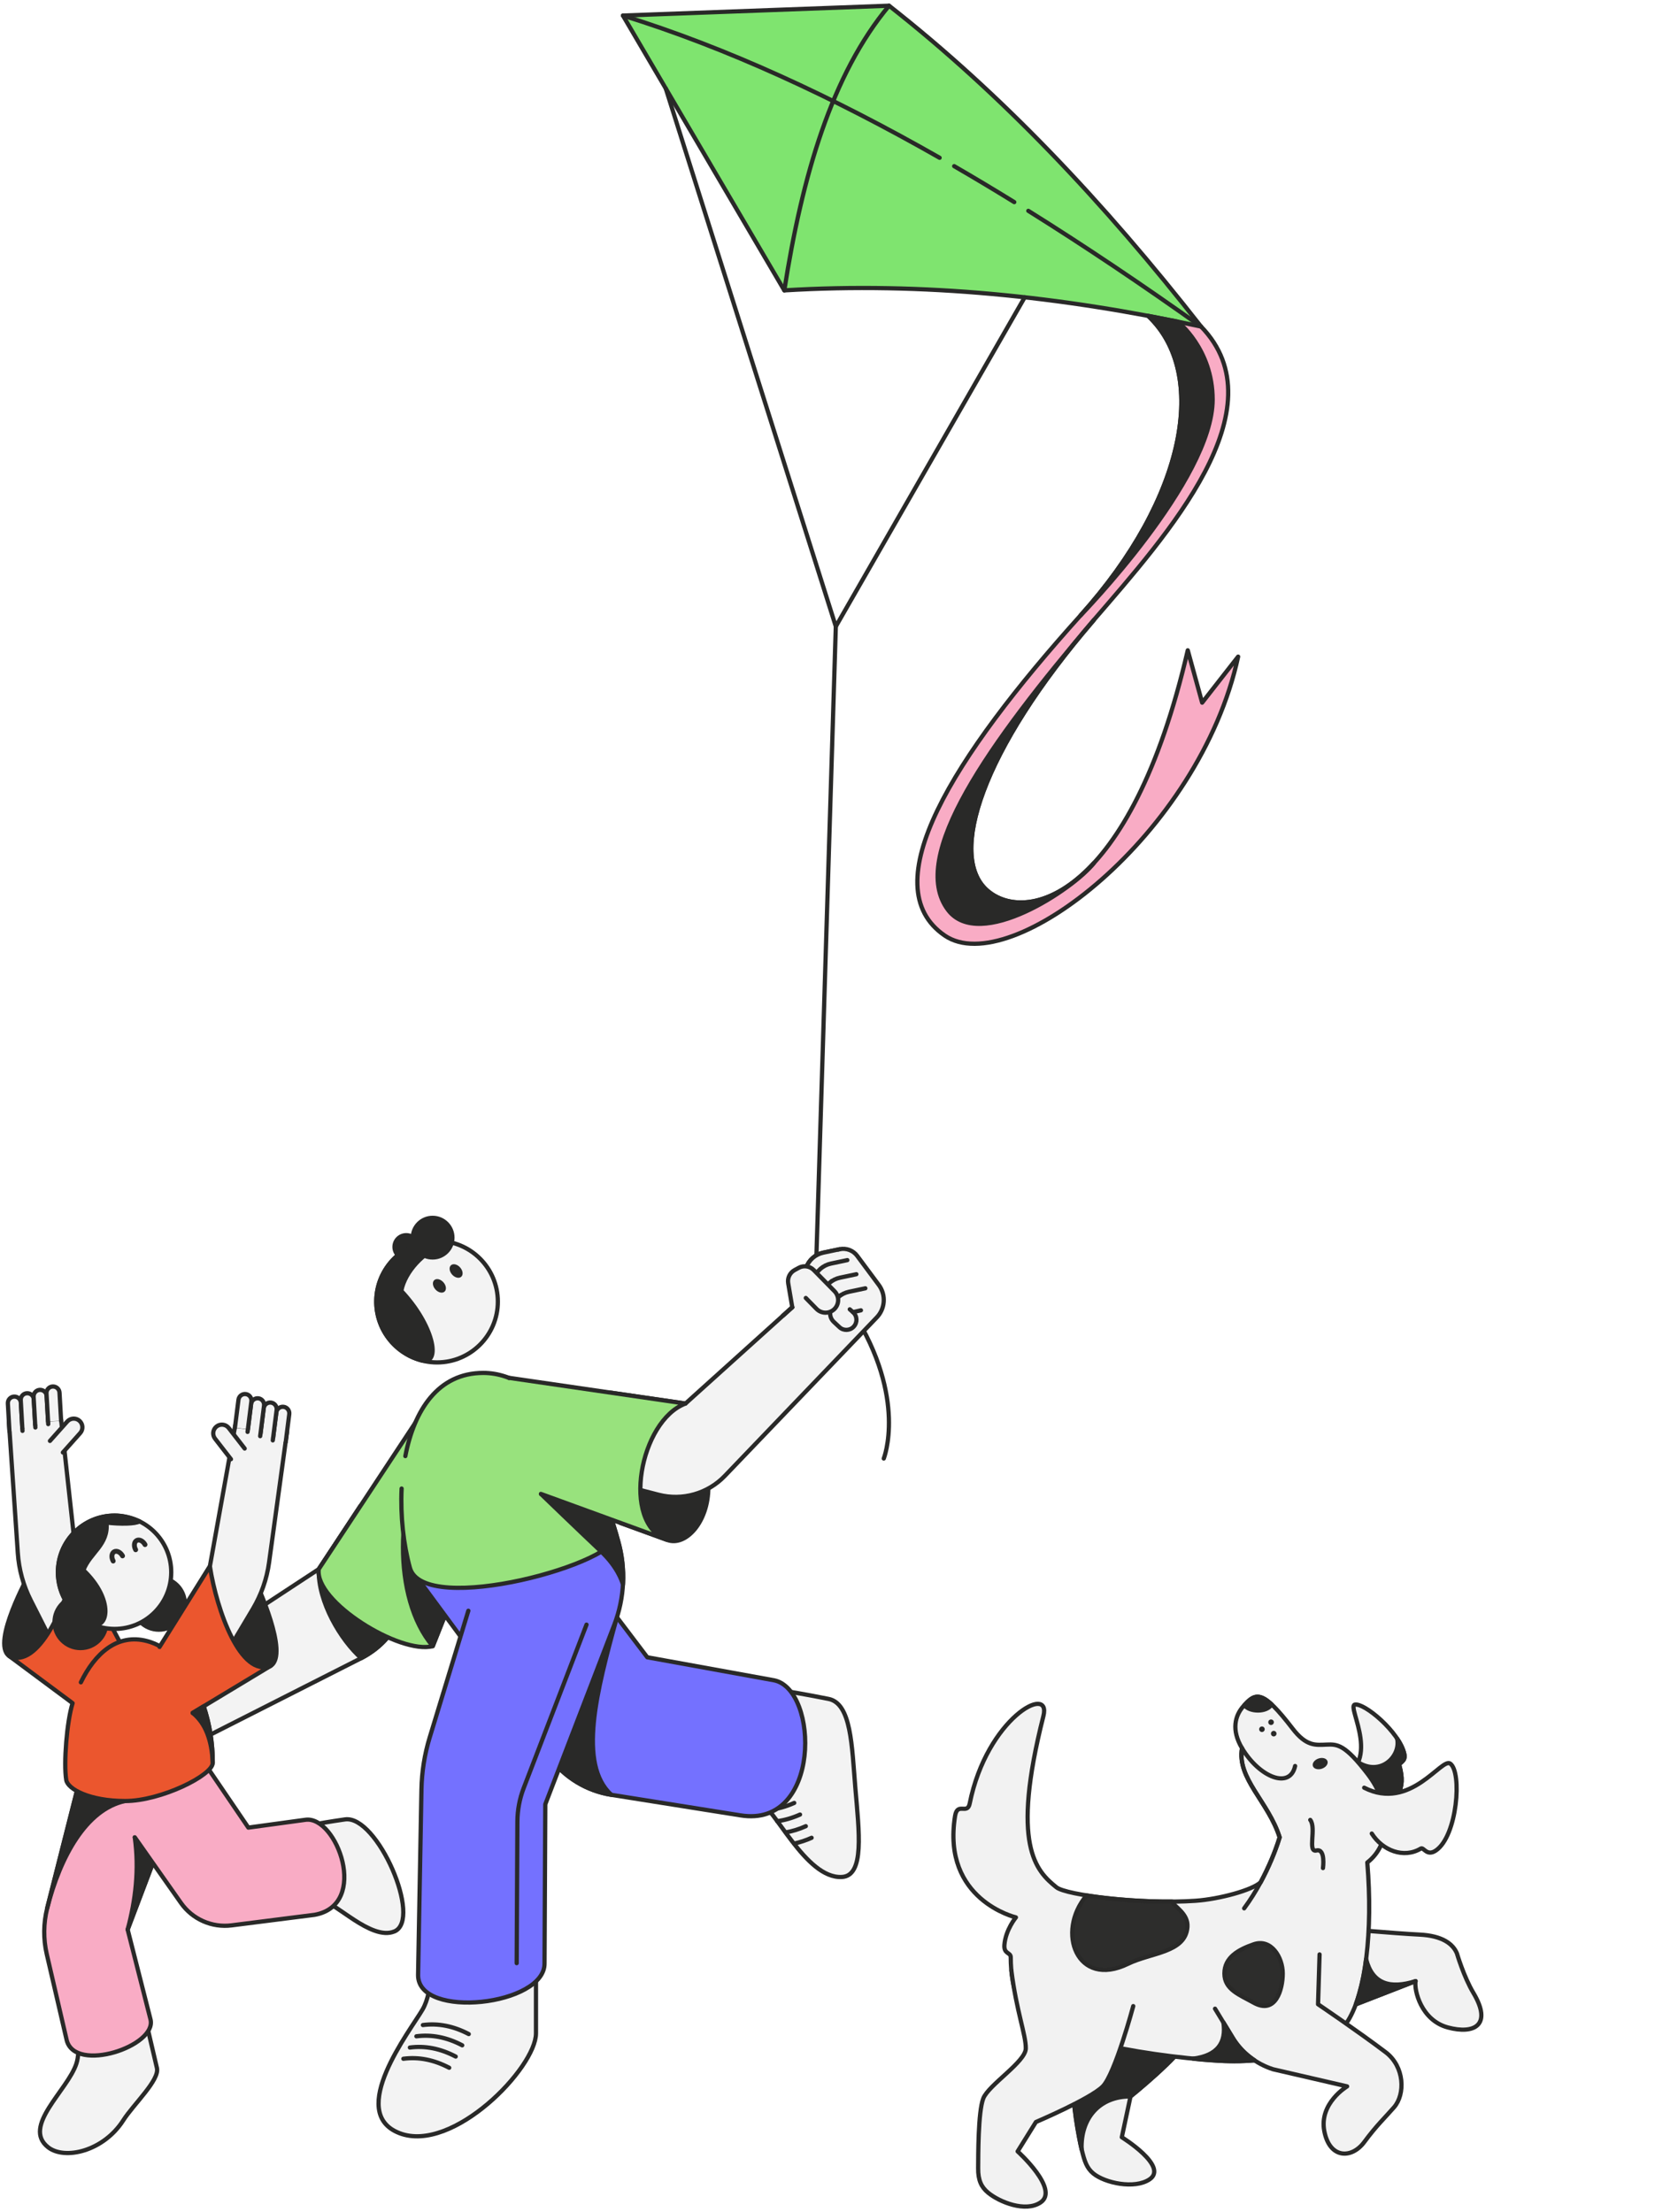 <svg width="396" height="522" viewBox="0 0 396 522" fill="none" xmlns="http://www.w3.org/2000/svg">
<path d="M270.94 74.531C285.291 88.006 279.997 117.466 255 145.212C224.828 178.704 205.827 209.057 222.969 220.759C238.462 231.339 283.111 196.835 292.194 154.931L283.702 165.793L280.306 153.44C266.783 211.815 242.186 218.238 232.926 210.068C223.672 201.899 231.599 177.075 258.166 146.263C275.426 126.246 302.223 96.366 283.439 77.046" fill="#F9ACC5"/>
<path d="M270.94 74.531C285.291 88.006 279.997 117.466 255 145.212C224.828 178.704 205.827 209.057 222.969 220.759C238.462 231.339 283.111 196.835 292.194 154.931L283.702 165.793L280.306 153.44C266.783 211.815 242.186 218.238 232.926 210.068C223.672 201.899 231.599 177.075 258.166 146.263C275.426 126.246 302.223 96.366 283.439 77.046" stroke="#292928" stroke-linecap="round" stroke-linejoin="round"/>
<path d="M147.019 3.679L185.092 68.515C217.59 66.539 250.403 69.894 283.439 77.052C260.557 47.777 236.216 22.06 209.814 1.347L147.019 3.672V3.679Z" fill="#7FE46F" stroke="#292928" stroke-linecap="round" stroke-linejoin="round"/>
<path d="M185.092 68.522C189.322 41.38 196.323 17.522 209.814 1.354" stroke="#292928" stroke-linecap="round" stroke-linejoin="round"/>
<path d="M242.679 49.747C256.189 58.186 269.784 67.34 283.439 77.059" stroke="#292928" stroke-linecap="round" stroke-linejoin="round"/>
<path d="M225.182 39.206C229.898 41.938 234.627 44.769 239.362 47.691" stroke="#292928" stroke-linecap="round" stroke-linejoin="round"/>
<path d="M147.019 3.679C171.517 11.277 196.468 22.822 221.747 37.23" stroke="#292928" stroke-linecap="round" stroke-linejoin="round"/>
<path d="M157.12 20.878L197.249 147.819L241.825 70.15" stroke="#292928" stroke-linecap="round" stroke-linejoin="round"/>
<path d="M197.249 147.819L192.5 301.847" stroke="#292928" stroke-linecap="round" stroke-linejoin="round"/>
<path d="M258.159 203.639C253.279 209.812 231.133 224.503 223.737 214.705C214.299 202.194 233.313 175.427 258.173 146.269C231.606 177.082 223.678 201.912 232.932 210.075C238.095 214.632 248.032 214.646 258.159 203.639Z" fill="#292928" stroke="#292928" stroke-linecap="round" stroke-linejoin="round"/>
<path d="M270.94 74.531C285.291 88.006 279.997 117.466 255 145.212C255 145.212 286.178 113.243 286.178 94.284C286.178 82.286 277.935 75.897 277.935 75.897L270.94 74.531Z" fill="#292928" stroke="#292928" stroke-linecap="round" stroke-linejoin="round"/>
<path d="M201.308 309.609C214.188 330.026 208.566 344.145 208.566 344.145" stroke="#292928" stroke-linecap="round" stroke-linejoin="round"/>
<path d="M198.681 442.88C204.08 442.585 202.727 432.196 201.853 421.813C201.019 411.877 200.908 401.941 195.529 400.864C185.263 398.809 178.15 397.922 178.15 397.922L172.811 423.488C172.811 423.488 175.188 424.118 178.932 425.057C182.675 425.996 190.018 443.353 198.681 442.88Z" fill="#F3F3F3" stroke="#292928" stroke-linecap="round" stroke-linejoin="round"/>
<path d="M187.437 425.405C185.408 426.312 183.398 426.863 181.415 427.067" stroke="#292928" stroke-linecap="round" stroke-linejoin="round"/>
<path d="M188.803 428.15C186.991 428.958 185.191 429.483 183.411 429.713" stroke="#292928" stroke-linecap="round" stroke-linejoin="round"/>
<path d="M190.169 430.895C188.573 431.611 186.984 432.097 185.414 432.36" stroke="#292928" stroke-linecap="round" stroke-linejoin="round"/>
<path d="M191.536 433.634C190.156 434.251 188.784 434.704 187.417 434.993" stroke="#292928" stroke-linecap="round" stroke-linejoin="round"/>
<path d="M75.219 370.249L33.408 397.699L41.415 411.424H45.46L85.242 391.25C89.11 389.267 92.256 386.121 94.246 382.26L102.351 366.505L85.058 355.348L75.219 370.255V370.249Z" fill="#F3F3F3" stroke="#292928" stroke-linecap="round" stroke-linejoin="round"/>
<path d="M85.248 391.25C90.575 388.42 92.795 385.09 95.343 380.139L102.358 366.505L85.064 355.348L75.226 370.255C75.003 378.004 80.46 387.014 85.248 391.257V391.25Z" fill="#292928" stroke="#292928" stroke-linecap="round" stroke-linejoin="round"/>
<path d="M45.467 411.424L37.132 416.356C36.069 416.986 34.689 416.632 34.059 415.568C33.428 414.504 33.783 413.125 34.847 412.495L43.181 407.563" fill="#F3F3F3"/>
<path d="M45.467 411.424L37.132 416.356C36.069 416.986 34.689 416.632 34.059 415.568C33.428 414.504 33.783 413.125 34.847 412.495L43.181 407.563" stroke="#292928" stroke-width="1.08" stroke-linecap="round" stroke-linejoin="round"/>
<path d="M42.4 408.029L34.065 412.961C33.001 413.591 31.622 413.237 30.991 412.173C30.361 411.109 30.716 409.73 31.78 409.099L40.114 404.167" fill="#F3F3F3"/>
<path d="M42.4 408.029L34.065 412.961C33.001 413.591 31.622 413.237 30.991 412.173C30.361 411.109 30.716 409.73 31.78 409.099L40.114 404.167" stroke="#292928" stroke-width="1.08" stroke-linecap="round" stroke-linejoin="round"/>
<path d="M39.333 404.627L30.998 409.559C29.934 410.189 28.555 409.835 27.924 408.771C27.294 407.707 27.649 406.328 28.713 405.698L37.047 400.766" fill="#F3F3F3"/>
<path d="M39.333 404.627L30.998 409.559C29.934 410.189 28.555 409.835 27.924 408.771C27.294 407.707 27.649 406.328 28.713 405.698L37.047 400.766" stroke="#292928" stroke-width="1.08" stroke-linecap="round" stroke-linejoin="round"/>
<path d="M36.266 401.232L27.931 406.164C26.867 406.794 25.488 406.44 24.857 405.376C24.227 404.312 24.581 402.933 25.645 402.302L33.98 397.371" fill="#F3F3F3"/>
<path d="M36.266 401.232L27.931 406.164C26.867 406.794 25.488 406.44 24.857 405.376C24.227 404.312 24.581 402.933 25.645 402.302L33.98 397.371" stroke="#292928" stroke-width="1.08" stroke-linecap="round" stroke-linejoin="round"/>
<path d="M41.907 397.581L33.244 395.361C31.648 394.954 30.683 393.325 31.097 391.729C31.504 390.134 33.133 389.168 34.729 389.582L43.392 391.802" fill="#F3F3F3"/>
<path d="M41.907 397.581L33.244 395.361C31.648 394.954 30.683 393.325 31.097 391.729C31.504 390.134 33.133 389.168 34.729 389.582L43.392 391.802" stroke="#292928" stroke-linecap="round" stroke-linejoin="round"/>
<path d="M98.424 335.082L75.219 370.249C74.169 377.971 94.509 390.442 102.128 388.413L113.832 358.98" fill="#98E27D"/>
<path d="M98.424 335.082L75.219 370.249C74.169 377.971 94.509 390.442 102.128 388.413L113.832 358.98" stroke="#292928" stroke-linecap="round" stroke-linejoin="round"/>
<path d="M113.832 358.98L102.128 388.413C92.414 376.98 93.412 353.174 101.215 341.354L113.838 358.98H113.832Z" fill="#292928" stroke="#292928" stroke-linecap="round" stroke-linejoin="round"/>
<path d="M96.722 369.914L129.739 414.655C133.233 419.396 138.454 422.568 144.273 423.494L174.755 428.341C193.834 431.427 193.302 398.612 182.669 396.471L152.753 391.04L131.768 363.347L96.736 369.914H96.722Z" fill="#7471FF" stroke="#292928" stroke-linecap="round" stroke-linejoin="round"/>
<path d="M145.587 381.596C140.773 399.039 136.313 416.198 144.267 423.488C138.448 422.562 133.233 419.39 129.732 414.648L120.071 401.56L145.58 381.596H145.587Z" fill="#292928" stroke="#292928" stroke-linecap="round" stroke-linejoin="round"/>
<path d="M94.279 503.33C106.87 508.17 126.488 487.884 126.488 479.774V461.314H101.904C101.904 461.314 102.259 469.792 99.724 474.146C96.814 479.15 81.682 498.484 94.273 503.324L94.279 503.33Z" fill="#F3F3F3" stroke="#292928" stroke-linecap="round" stroke-linejoin="round"/>
<path d="M157.435 363.347C161.77 365.008 167.195 359.144 167.162 350.902L145.449 346.903L146.434 359.341L157.435 363.34V363.347Z" fill="#292928" stroke="#292928" stroke-linecap="round" stroke-linejoin="round"/>
<path d="M113.063 371.772L114.396 367.399L145.39 361.895L145.863 363.55C147.722 370.065 147.413 377.006 144.983 383.337L128.688 425.721L128.504 463.212C128.721 473.213 98.634 476.596 98.666 466.029L99.461 422.181C99.54 418.044 100.197 413.939 101.399 409.986L110.528 380.06" fill="#7471FF"/>
<path d="M113.063 371.772L114.396 367.399L145.39 361.895L145.863 363.55C147.722 370.065 147.413 377.006 144.983 383.337L128.688 425.721L128.504 463.212C128.721 473.213 98.634 476.596 98.666 466.029L99.461 422.181C99.54 418.044 100.197 413.939 101.399 409.986L110.528 380.06" stroke="#292928" stroke-linecap="round" stroke-linejoin="round"/>
<path d="M161.77 331.175L186.964 308.459L190.228 299.134C190.866 297.315 192.402 295.969 194.287 295.568L198.149 294.754C199.719 294.425 201.341 295.036 202.294 296.323L207.39 303.186C209.17 305.576 208.901 308.919 206.766 311.001L171.07 348.229C167.037 352.439 161.041 354.14 155.399 352.682L140.911 348.939L144.083 328.6L161.757 331.175H161.77Z" fill="#F3F3F3" stroke="#292928" stroke-linecap="round" stroke-linejoin="round"/>
<path d="M95.658 343.573C97.734 332.751 103.369 323.944 114.061 323.944C128.248 323.944 139.991 343.127 145.397 361.895C147.314 368.567 99.947 381.734 96.729 369.914C95.218 364.365 94.476 357.719 94.778 351.23" fill="#98E27D"/>
<path d="M95.658 343.573C97.734 332.751 103.369 323.944 114.061 323.944C128.248 323.944 139.991 343.127 145.397 361.895C147.314 368.567 99.947 381.734 96.729 369.914C95.218 364.365 94.476 357.719 94.778 351.23" stroke="#292928" stroke-linecap="round" stroke-linejoin="round"/>
<path d="M147.012 373.887C146.782 373.02 145.679 369.664 141.784 366.006C137.259 361.751 127.67 352.504 127.67 352.504L140.523 348.722C142.467 352.964 144.109 357.443 145.39 361.895L145.863 363.55C146.828 366.932 147.209 370.426 147.012 373.887Z" fill="#292928" stroke="#292928" stroke-linecap="round" stroke-linejoin="round"/>
<path d="M103.146 321.469C111.068 321.469 117.49 315.047 117.49 307.126C117.49 299.205 111.068 292.784 103.146 292.784C95.224 292.784 88.802 299.205 88.802 307.126C88.802 315.047 95.224 321.469 103.146 321.469Z" fill="#F3F3F3" stroke="#292928" stroke-linecap="round" stroke-linejoin="round"/>
<path d="M120.078 325.1L161.77 331.175C151.025 335.194 146.447 359.347 157.435 363.347L127.67 352.504" fill="#98E27D"/>
<path d="M120.078 325.1L161.77 331.175C151.025 335.194 146.447 359.347 157.435 363.347L127.67 352.504" stroke="#292928" stroke-linecap="round" stroke-linejoin="round"/>
<path d="M186.971 308.459L190.235 299.134C190.872 297.315 192.409 295.969 194.294 295.568L198.156 294.754" fill="#F3F3F3"/>
<path d="M186.971 308.459L190.235 299.134C190.872 297.315 192.409 295.969 194.294 295.568L198.156 294.754" stroke="#292928" stroke-linecap="round" stroke-linejoin="round"/>
<path d="M199.968 297.328L196.107 298.142C194.222 298.536 192.685 299.889 192.048 301.708L191.811 302.391C191.457 303.396 191.732 304.512 192.514 305.241L193.854 306.496C194.819 307.395 196.336 307.343 197.23 306.371C198.143 305.386 198.064 303.849 197.059 302.963L196.29 302.286" fill="#F3F3F3"/>
<path d="M199.968 297.328L196.107 298.142C194.222 298.536 192.685 299.889 192.048 301.708L191.811 302.391C191.457 303.396 191.732 304.512 192.514 305.241L193.854 306.496C194.819 307.395 196.336 307.343 197.23 306.371C198.143 305.386 198.064 303.849 197.059 302.963L196.29 302.286" stroke="#292928" stroke-linecap="round" stroke-linejoin="round"/>
<path d="M202.097 300.658L198.235 301.472C196.35 301.866 194.813 303.219 194.176 305.038L193.939 305.721C193.585 306.725 193.861 307.842 194.642 308.571L195.982 309.825C196.947 310.725 198.465 310.672 199.358 309.7C200.271 308.715 200.192 307.179 199.187 306.292L198.419 305.616" fill="#F3F3F3"/>
<path d="M202.097 300.658L198.235 301.472C196.35 301.866 194.813 303.219 194.176 305.038L193.939 305.721C193.585 306.725 193.861 307.842 194.642 308.571L195.982 309.825C196.947 310.725 198.465 310.672 199.358 309.7C200.271 308.715 200.192 307.179 199.187 306.292L198.419 305.616" stroke="#292928" stroke-linecap="round" stroke-linejoin="round"/>
<path d="M204.218 303.98L200.356 304.795C198.471 305.189 196.934 306.542 196.297 308.361L196.061 309.044C195.706 310.048 195.982 311.165 196.763 311.894L198.103 313.148C199.069 314.048 200.586 313.995 201.479 313.023C202.392 312.038 202.313 310.502 201.308 309.615L200.54 308.939" fill="#F3F3F3"/>
<path d="M204.218 303.98L200.356 304.795C198.471 305.189 196.934 306.542 196.297 308.361L196.061 309.044C195.706 310.048 195.982 311.165 196.763 311.894L198.103 313.148C199.069 314.048 200.586 313.995 201.479 313.023C202.392 312.038 202.313 310.502 201.308 309.615L200.54 308.939" stroke="#292928" stroke-linecap="round" stroke-linejoin="round"/>
<path d="M201.308 309.608L203.174 309.175" stroke="#292928" stroke-linecap="round" stroke-linejoin="round"/>
<path d="M190.163 306.259L192.698 308.84C193.828 309.989 195.667 310.035 196.849 308.939C198.077 307.796 198.123 305.865 196.947 304.67L192.048 299.679C191.115 298.727 189.664 298.51 188.501 299.147L187.523 299.679C186.406 300.29 185.795 301.538 186.012 302.792L186.971 308.453L184.751 310.449" fill="#F3F3F3"/>
<path d="M190.163 306.259L192.698 308.84C193.828 309.989 195.667 310.035 196.849 308.939C198.077 307.796 198.123 305.865 196.947 304.67L192.048 299.679C191.115 298.727 189.664 298.51 188.501 299.147L187.523 299.679C186.406 300.29 185.795 301.538 186.012 302.792L186.971 308.453L184.751 310.449" stroke="#292928" stroke-linecap="round" stroke-linejoin="round"/>
<path d="M95.192 485.77C98.798 485.297 102.404 486.006 106.009 487.897" stroke="#292928" stroke-linecap="round" stroke-linejoin="round"/>
<path d="M107.546 485.251C103.94 483.36 100.335 482.65 96.729 483.123" stroke="#292928" stroke-linecap="round" stroke-linejoin="round"/>
<path d="M109.083 482.598C105.477 480.707 101.872 479.997 98.266 480.47" stroke="#292928" stroke-linecap="round" stroke-linejoin="round"/>
<path d="M110.62 479.945C107.014 478.053 103.408 477.344 99.803 477.817" stroke="#292928" stroke-linecap="round" stroke-linejoin="round"/>
<path d="M138.415 383.337L123.591 421.892C122.619 424.42 122.114 427.113 122.1 429.825L121.936 463.212" stroke="#292928" stroke-linecap="round" stroke-linejoin="round"/>
<path d="M102.095 296.816C104.739 296.816 106.883 294.672 106.883 292.028C106.883 289.384 104.739 287.241 102.095 287.241C99.451 287.241 97.307 289.384 97.307 292.028C97.307 294.672 99.451 296.816 102.095 296.816Z" fill="#292928" stroke="#292928" stroke-width="0.77" stroke-linecap="round" stroke-linejoin="round"/>
<path d="M95.869 297.243C97.541 297.243 98.896 295.887 98.896 294.215C98.896 292.543 97.541 291.188 95.869 291.188C94.196 291.188 92.841 292.543 92.841 294.215C92.841 295.887 94.196 297.243 95.869 297.243Z" fill="#292928" stroke="#292928" stroke-width="0.48" stroke-linecap="round" stroke-linejoin="round"/>
<path d="M99.632 321.029C99.553 321.015 99.474 320.996 99.389 320.969C94.2 319.564 90.023 315.276 89.018 309.628C87.639 301.826 92.841 294.386 100.643 293C101.103 292.915 103.238 294.248 103.697 294.209C100.269 295.338 95.573 299.909 94.706 304.591C102.259 312.59 104.242 321.954 99.632 321.029Z" fill="#292928" stroke="#292928" stroke-linecap="round" stroke-linejoin="round"/>
<path d="M104.907 304.764C105.43 304.299 105.313 303.314 104.645 302.563C103.977 301.812 103.012 301.581 102.489 302.046C101.966 302.511 102.083 303.497 102.751 304.248C103.418 304.998 104.384 305.23 104.907 304.764Z" fill="#292928"/>
<path d="M108.848 301.258C109.371 300.792 109.254 299.807 108.586 299.056C107.919 298.305 106.953 298.074 106.43 298.539C105.907 299.004 106.024 299.99 106.692 300.741C107.36 301.491 108.325 301.723 108.848 301.258Z" fill="#292928"/>
<path d="M2.1 390.692C-2.038 387.566 6.835 371.542 6.835 371.542L16.352 386.338C16.352 386.338 6.237 393.818 2.1 390.692Z" fill="#292928" stroke="#292928" stroke-linecap="round" stroke-linejoin="round"/>
<path d="M18.073 368.272L14.395 334.773L2.1 335.47L4.201 366.44C4.464 370.334 5.508 374.136 7.275 377.623L11.432 385.839L23.826 379.081L18.066 368.265L18.073 368.272Z" fill="#F3F3F3" stroke="#292928" stroke-linecap="round" stroke-linejoin="round"/>
<path d="M2.231 337.788L1.857 331.155C1.811 330.308 2.454 329.579 3.308 329.533C4.155 329.487 4.884 330.131 4.93 330.984L5.305 337.617" fill="#F3F3F3"/>
<path d="M2.231 337.788L1.857 331.155C1.811 330.308 2.454 329.579 3.308 329.533C4.155 329.487 4.884 330.131 4.93 330.984L5.305 337.617" stroke="#292928" stroke-linecap="round" stroke-linejoin="round"/>
<path d="M5.272 336.993L4.897 330.36C4.851 329.513 5.495 328.784 6.349 328.738C7.196 328.692 7.925 329.336 7.971 330.19L8.345 336.822" fill="#F3F3F3"/>
<path d="M5.272 336.993L4.897 330.36C4.851 329.513 5.495 328.784 6.349 328.738C7.196 328.692 7.925 329.336 7.971 330.19L8.345 336.822" stroke="#292928" stroke-linecap="round" stroke-linejoin="round"/>
<path d="M8.306 336.199L7.932 329.566C7.886 328.719 8.529 327.99 9.383 327.944C10.23 327.898 10.96 328.541 11.005 329.395L11.38 336.028" fill="#F3F3F3"/>
<path d="M8.306 336.199L7.932 329.566C7.886 328.719 8.529 327.99 9.383 327.944C10.23 327.898 10.96 328.541 11.005 329.395L11.38 336.028" stroke="#292928" stroke-linecap="round" stroke-linejoin="round"/>
<path d="M11.347 335.404L10.973 328.771C10.927 327.924 11.57 327.195 12.424 327.149C13.271 327.103 14.001 327.747 14.046 328.6L14.421 335.233" fill="#F3F3F3"/>
<path d="M11.347 335.404L10.973 328.771C10.927 327.924 11.57 327.195 12.424 327.149C13.271 327.103 14.001 327.747 14.046 328.6L14.421 335.233" stroke="#292928" stroke-linecap="round" stroke-linejoin="round"/>
<path d="M11.787 339.988L15.872 335.41C16.628 334.57 17.922 334.491 18.762 335.246C19.603 336.002 19.682 337.295 18.926 338.136L14.841 342.713" fill="#F3F3F3"/>
<path d="M11.787 339.988L15.872 335.41C16.628 334.57 17.922 334.491 18.762 335.246C19.603 336.002 19.682 337.295 18.926 338.136L14.841 342.713" stroke="#292928" stroke-linecap="round" stroke-linejoin="round"/>
<path d="M31.655 393.778L18.073 368.272C15.748 378.622 8.976 394.061 2.1 390.692L17.133 401.862" fill="#EB562E"/>
<path d="M31.655 393.778L18.073 368.272C15.748 378.622 8.976 394.061 2.1 390.692L17.133 401.862" stroke="#292928" stroke-linecap="round" stroke-linejoin="round"/>
<path d="M93.064 455.739C99.763 452.948 89.031 428.203 81.419 429.293C74.313 430.311 69.505 431.362 69.505 431.362L71.896 449.113C71.896 449.113 73.577 448.975 76.211 448.725C78.845 448.475 87.567 458.024 93.057 455.732L93.064 455.739Z" fill="#F3F3F3" stroke="#292928" stroke-linecap="round" stroke-linejoin="round"/>
<path d="M11.334 506.64C15.242 509.733 24.417 507.618 29.093 500.296C31.517 496.5 37.691 490.8 37.034 487.957C35.779 482.532 34.341 476.451 34.341 476.451L18.02 478.828C18.02 478.828 19.104 483.636 18.026 486.919C15.944 493.269 5.121 501.715 11.334 506.64Z" fill="#F3F3F3" stroke="#292928" stroke-linecap="round" stroke-linejoin="round"/>
<path d="M11.143 450.222C10.244 453.782 10.204 457.505 11.032 461.078L15.754 481.442C17.803 489.204 37.001 482.801 35.53 476.53L30.125 455.279L40.646 427.52C42.314 423.179 42.525 418.418 41.25 413.952L40.929 412.816L19.669 416.592L11.143 450.222Z" fill="#F9ACC5" stroke="#292928" stroke-linecap="round" stroke-linejoin="round"/>
<path d="M30.131 455.279C31.99 448.331 32.857 441.153 31.812 433.516L36.081 439.584L30.131 455.279Z" fill="#292928" stroke="#292928" stroke-linecap="round" stroke-linejoin="round"/>
<path d="M31.806 433.516L42.715 449.021C45.414 452.856 50.012 454.885 54.662 454.294L74.26 451.805C87.304 449.434 79.455 428.341 72.086 429.385L58.609 431.23L46.485 413.407L24.424 417.912" fill="#F9ACC5"/>
<path d="M31.806 433.516L42.715 449.021C45.414 452.856 50.012 454.885 54.662 454.294L74.26 451.805C87.304 449.434 79.455 428.341 72.086 429.385L58.609 431.23L46.485 413.407L24.424 417.912" stroke="#292928" stroke-linecap="round" stroke-linejoin="round"/>
<path d="M11.143 450.222L19.669 416.592L29.527 424.952C20.332 426.909 14.211 438.113 11.137 450.222H11.143Z" fill="#292928" stroke="#292928" stroke-linecap="round" stroke-linejoin="round"/>
<path d="M19.084 396.95C22.388 390.147 27.688 385.327 34.768 387.231C44.16 389.759 50.202 402.979 50.202 415.962C50.202 418.884 37.973 424.959 29.527 424.959C21.081 424.959 15.984 422.115 15.636 420.007C14.979 416.067 15.78 406.118 17.133 401.869" fill="#EB562E"/>
<path d="M19.084 396.95C22.388 390.147 27.688 385.327 34.768 387.231C44.16 389.759 50.202 402.979 50.202 415.962C50.202 418.884 37.973 424.959 29.527 424.959C21.081 424.959 15.984 422.115 15.636 420.007C14.979 416.067 15.78 406.118 17.133 401.869" stroke="#292928" stroke-linecap="round" stroke-linejoin="round"/>
<path d="M18.999 388.866C22.383 388.866 25.126 386.123 25.126 382.739C25.126 379.355 22.383 376.612 18.999 376.612C15.614 376.612 12.871 379.355 12.871 382.739C12.871 386.123 15.614 388.866 18.999 388.866Z" fill="#292928" stroke="#292928" stroke-linecap="round" stroke-linejoin="round"/>
<path d="M37.487 384.525C40.871 384.525 43.615 381.782 43.615 378.398C43.615 375.015 40.871 372.271 37.487 372.271C34.103 372.271 31.359 375.015 31.359 378.398C31.359 381.782 34.103 384.525 37.487 384.525Z" fill="#292928" stroke="#292928" stroke-linecap="round" stroke-linejoin="round"/>
<path d="M27.038 384.348C34.423 384.348 40.41 378.362 40.41 370.978C40.41 363.593 34.423 357.607 27.038 357.607C19.652 357.607 13.665 363.593 13.665 370.978C13.665 378.362 19.652 384.348 27.038 384.348Z" fill="#F3F3F3" stroke="#292928" stroke-linecap="round" stroke-linejoin="round"/>
<path d="M21.481 383.133C21.409 383.107 21.343 383.074 21.271 383.041C16.746 380.881 13.639 376.244 13.665 370.899C13.711 363.511 19.734 357.561 27.123 357.607C27.287 357.607 29.671 357.548 32.935 358.973C31.95 359.597 28.358 359.636 25.133 359.262C25.658 364.529 21.264 366.328 19.688 370.472C27.044 377.472 25.56 384.768 21.488 383.14L21.481 383.133Z" fill="#292928" stroke="#292928" stroke-linecap="round" stroke-linejoin="round"/>
<path d="M26.709 368.331C26.23 367.458 26.335 366.479 26.946 366.144C27.557 365.809 28.437 366.243 28.916 367.116" stroke="#292928" stroke-width="1.15" stroke-linecap="round" stroke-linejoin="round"/>
<path d="M32.016 365.671C31.537 364.798 31.642 363.82 32.252 363.485C32.863 363.15 33.743 363.583 34.223 364.457" stroke="#292928" stroke-width="1.15" stroke-linecap="round" stroke-linejoin="round"/>
<path d="M63.922 393.036C68.27 390.206 60.514 373.611 60.514 373.611L49.998 387.711C49.998 387.711 59.574 395.867 63.922 393.036Z" fill="#292928" stroke="#292928" stroke-linecap="round" stroke-linejoin="round"/>
<path d="M49.532 369.572L55.502 336.409L67.719 337.952L63.495 368.705C62.963 372.573 61.656 376.297 59.66 379.653L54.944 387.566L43.043 379.968L49.532 369.579V369.572Z" fill="#F3F3F3" stroke="#292928" stroke-linecap="round" stroke-linejoin="round"/>
<path d="M67.43 340.25L68.264 333.664C68.369 332.823 67.771 332.048 66.93 331.943C66.09 331.838 65.315 332.436 65.21 333.276L64.376 339.863" fill="#F3F3F3"/>
<path d="M67.43 340.25L68.264 333.664C68.369 332.823 67.771 332.048 66.93 331.943C66.09 331.838 65.315 332.436 65.21 333.276L64.376 339.863" stroke="#292928" stroke-linecap="round" stroke-linejoin="round"/>
<path d="M64.454 339.252L65.289 332.665C65.394 331.825 64.796 331.05 63.955 330.945C63.115 330.84 62.34 331.437 62.234 332.278L61.4 338.865" fill="#F3F3F3"/>
<path d="M64.454 339.252L65.289 332.665C65.394 331.825 64.796 331.05 63.955 330.945C63.115 330.84 62.34 331.437 62.234 332.278L61.4 338.865" stroke="#292928" stroke-linecap="round" stroke-linejoin="round"/>
<path d="M61.479 338.247L62.313 331.661C62.418 330.82 61.821 330.045 60.98 329.94C60.139 329.835 59.364 330.433 59.259 331.273L58.425 337.86" fill="#F3F3F3"/>
<path d="M61.479 338.247L62.313 331.661C62.418 330.82 61.821 330.045 60.98 329.94C60.139 329.835 59.364 330.433 59.259 331.273L58.425 337.86" stroke="#292928" stroke-linecap="round" stroke-linejoin="round"/>
<path d="M58.497 337.243L59.331 330.656C59.437 329.815 58.839 329.04 57.998 328.935C57.158 328.83 56.383 329.428 56.278 330.268L55.443 336.855" fill="#F3F3F3"/>
<path d="M58.497 337.243L59.331 330.656C59.437 329.815 58.839 329.04 57.998 328.935C57.158 328.83 56.383 329.428 56.278 330.268L55.443 336.855" stroke="#292928" stroke-linecap="round" stroke-linejoin="round"/>
<path d="M57.742 341.787L53.985 336.941C53.289 336.047 52.008 335.883 51.108 336.579C50.215 337.276 50.051 338.556 50.747 339.456L54.504 344.302" fill="#F3F3F3"/>
<path d="M57.742 341.787L53.985 336.941C53.289 336.047 52.008 335.883 51.108 336.579C50.215 337.276 50.051 338.556 50.747 339.456L54.504 344.302" stroke="#292928" stroke-linecap="round" stroke-linejoin="round"/>
<path d="M37.651 388.597L49.532 369.572C51.142 380.06 56.836 395.926 63.922 393.036L45.467 404.168" fill="#EB562E"/>
<path d="M37.651 388.597L49.532 369.572C51.142 380.06 56.836 395.926 63.922 393.036L45.467 404.168" stroke="#292928" stroke-linecap="round" stroke-linejoin="round"/>
<path d="M45.467 404.168C48.587 406.683 49.999 410.767 50.209 415.962C50.228 411.267 49.48 406.827 48.068 402.605L45.467 404.174V404.168Z" fill="#292928" stroke="#292928" stroke-linecap="round" stroke-linejoin="round"/>
<path d="M279.577 461.154C279.577 461.154 281.673 477.611 280.103 481.413C278.533 485.216 266.796 494.666 266.796 494.666L264.741 504.287C264.741 504.287 275.854 511.156 271.295 514.223C267.736 516.613 260.734 515.076 258.028 512.85C256.459 511.556 255.94 509.967 255.263 507.143C254.587 504.319 252.945 495.408 253.444 492.006C253.943 488.604 261.063 482.963 259.894 480.008C258.725 477.053 254.593 472.824 249.753 464.267" fill="#F2F2F2"/>
<path d="M279.577 461.154C279.577 461.154 281.673 477.611 280.103 481.413C278.533 485.216 266.796 494.666 266.796 494.666L264.741 504.287C264.741 504.287 275.854 511.156 271.295 514.223C267.736 516.613 260.734 515.076 258.028 512.85C256.459 511.556 255.94 509.967 255.263 507.143C254.587 504.319 252.945 495.408 253.444 492.006C253.943 488.604 261.063 482.963 259.894 480.008C258.725 477.053 254.593 472.824 249.753 464.267" stroke="#292928" stroke-linecap="round" stroke-linejoin="round"/>
<path d="M279.577 461.154C279.577 461.154 281.673 477.611 280.103 481.413C278.533 485.216 266.796 494.666 266.796 494.666C259.519 494.613 254.988 499.768 255.257 507.143C254.554 504.227 252.938 495.408 253.438 492.006C253.937 488.604 261.056 482.963 259.887 480.008C258.718 477.053 254.587 472.824 249.746 464.267L279.564 461.154H279.577Z" fill="#292928" stroke="#292928" stroke-linecap="round" stroke-linejoin="round"/>
<path d="M313.573 454.823C313.573 454.823 329.454 456.216 334.944 456.472C340.435 456.728 342.911 458.711 343.824 460.905C343.824 460.905 345.433 466.408 347.712 470.23C352.237 477.815 347.929 480.074 341.663 478.379C335.398 476.685 333.69 469.619 334.064 467.445L310.23 476.711" fill="#F2F2F2"/>
<path d="M313.573 454.823C313.573 454.823 329.454 456.216 334.944 456.472C340.435 456.728 342.911 458.711 343.824 460.905C343.824 460.905 345.433 466.408 347.712 470.23C352.237 477.815 347.929 480.074 341.663 478.379C335.398 476.685 333.69 469.619 334.064 467.445L310.23 476.711" stroke="#292928" stroke-linecap="round" stroke-linejoin="round"/>
<path d="M314.84 420.425C326.912 416.629 317.743 402.733 319.707 402.221C321.848 401.663 330.268 408.624 331.417 413.871C331.838 415.776 330.038 415.782 330.274 416.656C330.642 418.022 330.833 419.296 330.774 420.346C330.524 424.851 326.84 427.163 322.971 426.322" fill="#F2F2F2"/>
<path d="M314.84 420.425C326.912 416.629 317.743 402.733 319.707 402.221C321.848 401.663 330.268 408.624 331.417 413.871C331.838 415.776 330.038 415.782 330.274 416.656C330.642 418.022 330.833 419.296 330.774 420.346C330.524 424.851 326.84 427.163 322.971 426.322" stroke="#292928" stroke-linecap="round" stroke-linejoin="round"/>
<path d="M314.84 420.425C317.98 419.44 319.687 417.766 320.521 415.822C325.861 419.184 330.649 414.344 329.71 410.207C330.544 411.448 331.161 412.709 331.417 413.878C331.838 415.782 330.038 415.789 330.274 416.662C330.642 418.028 330.833 419.302 330.774 420.353C330.524 424.858 326.84 427.17 322.971 426.329" fill="#292928"/>
<path d="M314.84 420.425C317.98 419.44 319.687 417.766 320.521 415.822C325.861 419.184 330.649 414.344 329.71 410.207C330.544 411.448 331.161 412.709 331.417 413.878C331.838 415.782 330.038 415.789 330.274 416.662C330.642 418.028 330.833 419.302 330.774 420.353C330.524 424.858 326.84 427.17 322.971 426.329" stroke="#292928" stroke-linecap="round" stroke-linejoin="round"/>
<path d="M305.639 416.695C304.443 422.257 297.206 419.368 293.101 412.473C290.565 408.217 291.439 404.822 293.429 402.583C296.378 399.266 297.935 398.616 305.067 407.895C308.272 412.059 310.453 411.763 313.047 411.645C315.641 411.527 317.408 411.625 322.754 418.573C328.587 426.158 328.278 435.155 322.676 439.463C324.029 455.914 322.229 470.105 318.183 476.698C314.137 483.292 300.542 487.035 287.833 486.24C267.972 485.006 243.651 479.995 240.886 473.756C239.074 469.665 238.529 465.436 238.529 461.831C238.529 460.583 236.841 461.148 237.038 458.849C237.346 455.29 239.75 452.413 239.75 452.413C239.75 452.413 222.201 448.296 225.386 428.509C225.931 425.101 228.296 428.293 228.848 425.541C232.9 405.387 248.203 397.165 246.239 404.901C238.496 435.438 244.472 441.42 249.313 445.314C251.618 447.173 269.391 449.393 282.172 448.493C287.748 448.099 295.537 445.991 297.514 444.119C299.393 440.566 300.936 437.027 301.993 433.52C299.32 425.068 291.872 419.657 293.114 412.466" fill="#F2F2F2"/>
<path d="M305.639 416.695C304.443 422.257 297.206 419.368 293.101 412.473C290.565 408.217 291.439 404.822 293.429 402.583C296.378 399.266 297.935 398.616 305.067 407.895C308.272 412.059 310.453 411.763 313.047 411.645C315.641 411.527 317.408 411.625 322.754 418.573C328.587 426.158 328.278 435.155 322.676 439.463C324.029 455.914 322.229 470.105 318.183 476.698C314.137 483.292 300.542 487.035 287.833 486.24C267.972 485.006 243.651 479.995 240.886 473.756C239.074 469.665 238.529 465.436 238.529 461.831C238.529 460.583 236.841 461.148 237.038 458.849C237.346 455.29 239.75 452.413 239.75 452.413C239.75 452.413 222.201 448.296 225.386 428.509C225.931 425.101 228.296 428.293 228.848 425.541C232.9 405.387 248.203 397.165 246.239 404.901C238.496 435.438 244.472 441.42 249.313 445.314C251.618 447.173 269.391 449.393 282.172 448.493C287.748 448.099 295.537 445.991 297.514 444.119C299.393 440.566 300.936 437.027 301.993 433.52C299.32 425.068 291.872 419.657 293.114 412.466" stroke="#292928" stroke-linecap="round" stroke-linejoin="round"/>
<path d="M293.613 450.279C299.504 442.326 301.98 433.526 301.98 433.526C299.307 425.075 291.859 419.663 293.101 412.472" stroke="#292928" stroke-linecap="round" stroke-linejoin="round"/>
<path d="M309.834 416.715C309.608 416.053 310.197 415.253 311.148 414.929C312.099 414.606 313.053 414.88 313.279 415.543C313.504 416.206 312.916 417.005 311.965 417.329C311.014 417.653 310.06 417.378 309.834 416.715Z" fill="#292928"/>
<path d="M321.94 421.817C332.849 427.399 340.185 414.653 342.248 416.124C345.072 418.133 343.922 433.185 338.872 436.626C336.691 438.117 336.015 435.753 335.292 436.18C331.273 438.596 326.248 436.626 323.733 432.633" fill="#F2F2F2"/>
<path d="M321.94 421.817C332.849 427.399 340.185 414.653 342.248 416.124C345.072 418.133 343.922 433.185 338.872 436.626C336.691 438.117 336.015 435.753 335.292 436.18C331.273 438.596 326.248 436.626 323.733 432.633" stroke="#292928" stroke-linecap="round" stroke-linejoin="round"/>
<path d="M299.964 407.022C299.601 407.022 299.307 406.728 299.307 406.365C299.307 406.002 299.601 405.708 299.964 405.708C300.327 405.708 300.621 406.002 300.621 406.365C300.621 406.728 300.327 407.022 299.964 407.022Z" fill="#292928"/>
<path d="M300.595 409.714C300.232 409.714 299.938 409.42 299.938 409.058C299.938 408.695 300.232 408.401 300.595 408.401C300.957 408.401 301.251 408.695 301.251 409.058C301.251 409.42 300.957 409.714 300.595 409.714Z" fill="#292928"/>
<path d="M297.81 408.677C297.447 408.677 297.153 408.383 297.153 408.02C297.153 407.657 297.447 407.363 297.81 407.363C298.173 407.363 298.467 407.657 298.467 408.02C298.467 408.383 298.173 408.677 297.81 408.677Z" fill="#292928"/>
<path d="M293.672 402.313C294.821 404.021 299.045 404.086 300.095 402.149C297.035 399.332 295.636 400.159 293.672 402.313Z" fill="#292928" stroke="#292928" stroke-linecap="round" stroke-linejoin="round"/>
<path d="M311.412 461.154L311.051 472.909C311.051 472.909 320.443 479.266 327.004 484.224C331.496 487.619 331.667 494.134 328.987 497.22C326.918 499.604 324.889 501.456 321.96 505.423C319.03 509.389 313.802 509.442 312.528 502.842C311.254 496.242 317.914 492.289 317.914 492.289L300.437 488.25C296.431 486.976 293.022 484.296 290.841 480.711L286.743 473.96" fill="#F2F2F2"/>
<path d="M311.412 461.154L311.051 472.909C311.051 472.909 320.443 479.266 327.004 484.224C331.496 487.619 331.667 494.134 328.987 497.22C326.918 499.604 324.889 501.456 321.96 505.423C319.03 509.389 313.802 509.442 312.528 502.842C311.254 496.242 317.914 492.289 317.914 492.289L300.437 488.25C296.431 486.976 293.022 484.296 290.841 480.711L286.743 473.96" stroke="#292928" stroke-linecap="round" stroke-linejoin="round"/>
<path d="M267.44 473.349C267.44 473.349 263.138 489.373 260.242 492.295C257.345 495.217 244.473 500.694 244.473 500.694L240.157 507.629C240.157 507.629 250.134 516.606 245.569 519.673C242.01 522.064 235.895 519.601 233.189 517.375C231.619 516.081 230.811 514.472 230.838 511.602C230.864 508.732 230.805 498.343 232.046 495.139C233.288 491.934 242.036 486.516 242.082 483.338C242.128 480.159 239.901 474.682 238.673 464.93" fill="#F2F2F2"/>
<path d="M267.44 473.349C267.44 473.349 263.138 489.373 260.242 492.295C257.345 495.217 244.473 500.694 244.473 500.694L240.157 507.629C240.157 507.629 250.134 516.606 245.569 519.673C242.01 522.064 235.895 519.601 233.189 517.375C231.619 516.081 230.811 514.472 230.838 511.602C230.864 508.732 230.805 498.343 232.046 495.139C233.288 491.934 242.036 486.516 242.082 483.338C242.128 480.159 239.901 474.682 238.673 464.93" stroke="#292928" stroke-linecap="round" stroke-linejoin="round"/>
<path d="M266.206 463.367C271.677 460.694 279.781 460.753 280.228 454.679C280.464 451.461 277.016 449.846 276.616 448.703C269.529 448.762 261.864 448.118 256.426 447.245C249.142 455.835 254.173 469.251 266.206 463.367Z" fill="#2D2D2C" stroke="#292928" stroke-linecap="round" stroke-linejoin="round"/>
<path d="M288.957 465.653C288.957 469.455 292.523 470.676 295.84 472.535C301.041 475.451 302.723 469.455 302.723 465.653C302.723 461.85 300.004 457.319 295.84 458.77C292.247 460.018 288.957 461.85 288.957 465.653Z" fill="#2D2D2C" stroke="#292928" stroke-linecap="round" stroke-linejoin="round"/>
<path d="M309.218 429.416C310.716 431.353 308.489 437.152 310.676 436.626C312.863 436.101 312.213 440.777 312.213 440.777" stroke="#292928" stroke-linecap="round" stroke-linejoin="round"/>
<path d="M334.077 467.452C328.048 469.356 323.871 468.115 322.4 462.27C321.973 465.968 321.152 469.521 319.97 472.935L334.084 467.452H334.077Z" fill="#292928" stroke="#292928" stroke-linecap="round" stroke-linejoin="round"/>
<path d="M288.72 477.211C289.423 481.972 287.347 485.006 281.594 485.748C286.776 486.319 291.669 486.529 296.069 486.142C293.882 484.704 292.109 482.917 290.848 480.704L288.727 477.211H288.72Z" fill="#292928" stroke="#292928" stroke-linecap="round" stroke-linejoin="round"/>
</svg>

